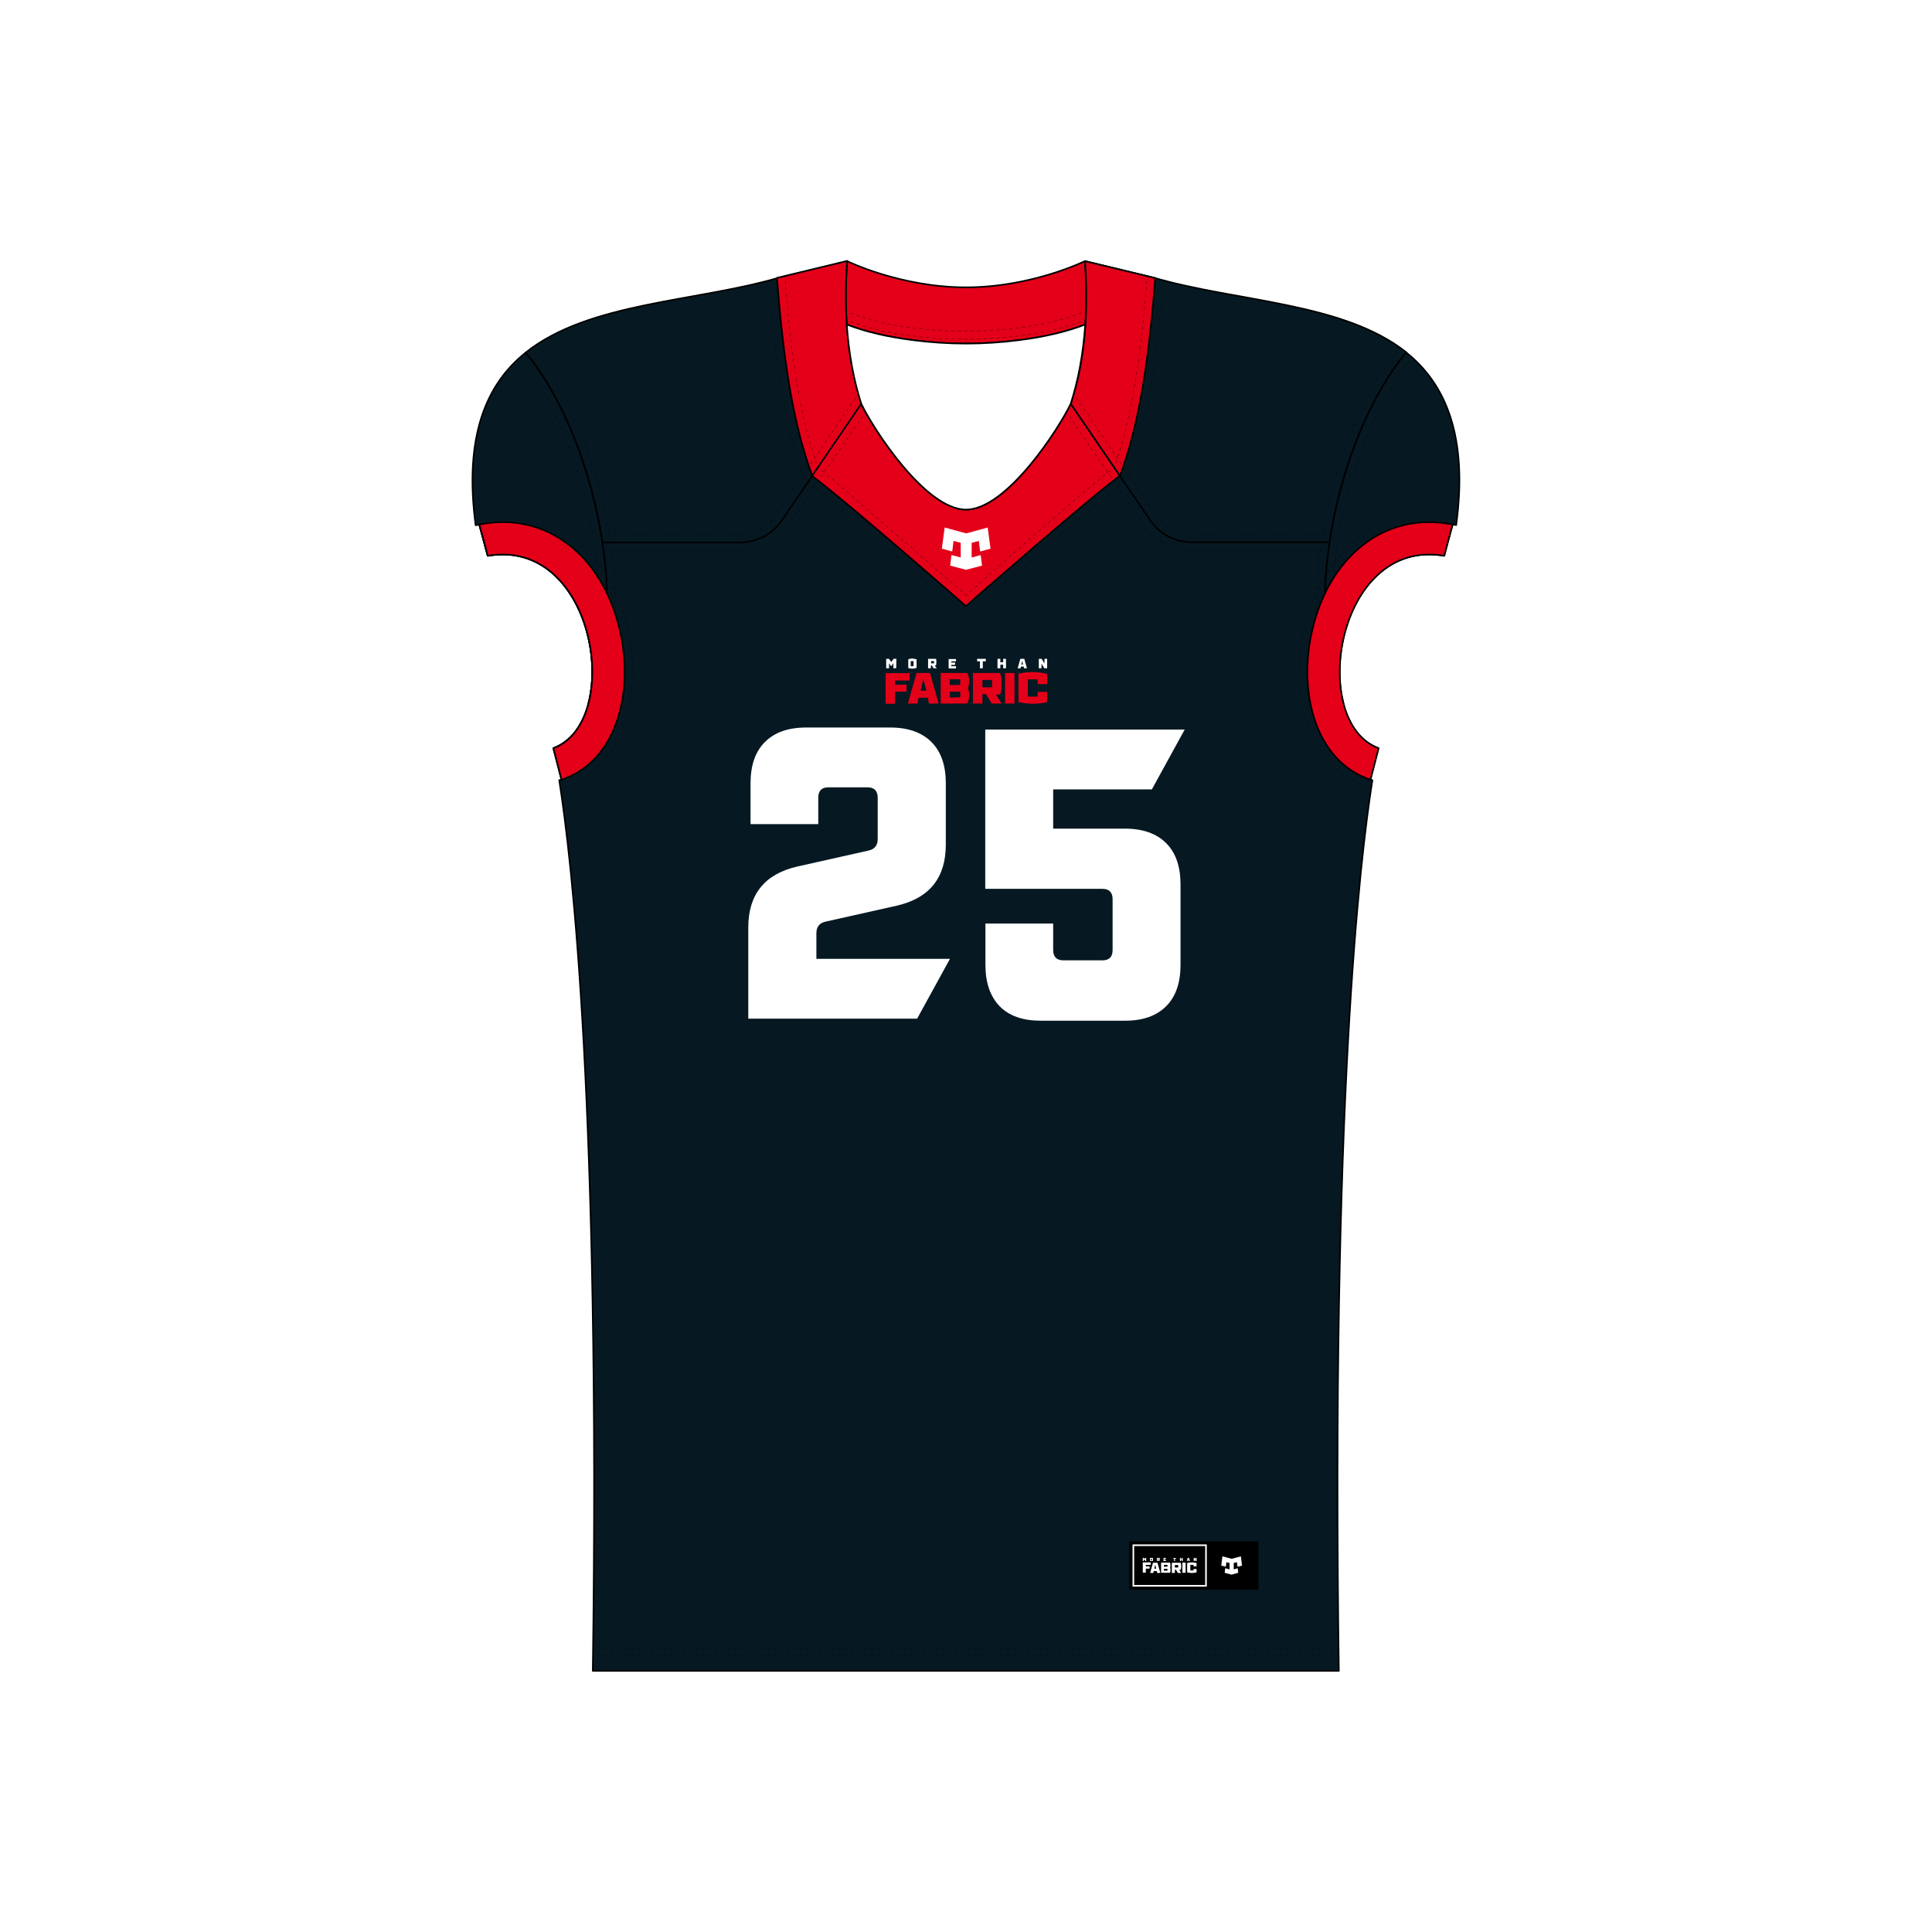 <?xml version="1.0" encoding="utf-8"?>
<!-- Generator: Adobe Illustrator 29.6.1, SVG Export Plug-In . SVG Version: 9.03 Build 0)  -->
<!DOCTYPE svg PUBLIC "-//W3C//DTD SVG 1.1//EN" "http://www.w3.org/Graphics/SVG/1.1/DTD/svg11.dtd">
<svg version="1.1" id="Layer_1" xmlns:x="http://ns.adobe.com/Extensibility/1.0/" xmlns:i="http://ns.adobe.com/AdobeIllustrator/10.0/" xmlns:graph="http://ns.adobe.com/Graphs/1.0/"
	 xmlns="http://www.w3.org/2000/svg" xmlns:xlink="http://www.w3.org/1999/xlink" x="0px" y="0px" viewBox="0 0 1024 1024"
	 style="enable-background:new 0 0 1024 1024;" xml:space="preserve">
<style type="text/css">
	.Drop_x0020_Shadow{fill:none;}
	.Round_x0020_Corners_x0020_2_x0020_pt{fill:#FFFFFF;stroke:#231F20;stroke-miterlimit:10;}
	.Live_x0020_Reflect_x0020_X{fill:none;}
	.Bevel_x0020_Soft{fill:url(#SVGID_1_);}
	.Dusk{fill:#FFFFFF;}
	.Foliage_GS{fill:#FFDD00;}
	.Pompadour_GS{fill-rule:evenodd;clip-rule:evenodd;fill:#44ADE2;}
	.st0{fill:#FFFFFF;}
	.st1{fill:#061922;stroke:#000000;stroke-width:0.857;stroke-linejoin:round;stroke-miterlimit:10;}
	.st2{fill:#E40019;stroke:#000000;stroke-width:0.857;stroke-linejoin:round;stroke-miterlimit:10;}
	.st3{fill:#FFFFFF;stroke:#000000;stroke-width:0.857;stroke-linejoin:round;stroke-miterlimit:10;}
	.st4{fill-rule:evenodd;clip-rule:evenodd;fill:#FFFFFF;}
	.st5{fill:none;stroke:#FFFFFF;stroke-width:0.857;stroke-miterlimit:10;}
	.st6{fill:#E40019;}
	.st7{fill:none;stroke:#000000;stroke-width:0.15;stroke-miterlimit:10;}
	.st8{fill:none;stroke:#000000;stroke-width:0.15;stroke-miterlimit:10;stroke-dasharray:1.718,1.718;}
	.st9{fill:none;stroke:#000000;stroke-width:0.15;stroke-miterlimit:10;stroke-dasharray:1.723,1.723;}
	.st10{fill:none;stroke:#000000;stroke-width:0.15;stroke-miterlimit:10;stroke-dasharray:1.692,1.692;}
	.st11{fill:none;stroke:#000000;stroke-width:0.15;stroke-miterlimit:10;stroke-dasharray:1.712,1.712;}
	.st12{fill:none;stroke:#000000;stroke-width:0.15;stroke-miterlimit:10;stroke-dasharray:1.716,1.716;}
	.st13{fill:none;stroke:#000000;stroke-width:0.15;stroke-miterlimit:10;stroke-dasharray:1.703,1.703;}
	.st14{fill:none;stroke:#000000;stroke-width:0.15;stroke-miterlimit:10;stroke-dasharray:1.72,1.72;}
	.st15{fill:none;stroke:#000000;stroke-width:0.15;stroke-miterlimit:10;stroke-dasharray:1.71,1.71;}
	.st16{fill:none;stroke:#000000;stroke-width:0.15;stroke-miterlimit:10;stroke-dasharray:1.726,1.726;}
	.st17{fill:none;stroke:#000000;stroke-width:0.15;stroke-miterlimit:10;stroke-dasharray:1.729,1.729;}
	.st18{fill:none;stroke:#000000;stroke-width:0.15;stroke-miterlimit:10;stroke-dasharray:1.729,1.729;}
	.st19{fill:none;stroke:#000000;stroke-width:0.15;stroke-miterlimit:10;stroke-dasharray:1.706,1.706;}
	.st20{fill:none;stroke:#000000;stroke-width:0.15;stroke-miterlimit:10;stroke-dasharray:1.698,1.698;}
</style>
<linearGradient id="SVGID_1_" gradientUnits="userSpaceOnUse" x1="0" y1="0" x2="0.707" y2="0.707">
	<stop  offset="0" style="stop-color:#DEDFE3"/>
	<stop  offset="0.178" style="stop-color:#DADBDF"/>
	<stop  offset="0.361" style="stop-color:#CECFD3"/>
	<stop  offset="0.546" style="stop-color:#B9BCBF"/>
	<stop  offset="0.732" style="stop-color:#9CA0A2"/>
	<stop  offset="0.918" style="stop-color:#787D7E"/>
	<stop  offset="1" style="stop-color:#656B6C"/>
</linearGradient>
<rect class="st0" width="1024" height="1024"/>
<g>
	<path id="FRONT" class="st1" d="M314.2,885.6c4.1-300-11.1-430-17.8-472.1l1.2-0.3l-4.3-16.7c37.5-13.9,22.7-111.9-34.8-102
		l-4.5-16.6l-1.9-0.6l160.2-130l36.6,2.3l63,13.9l63-13.9l36.6-2.3l160.2,130l-1.9,0.6l-4.5,16.6c-57.4-9.9-72.3,88.1-34.8,102
		l-4.3,16.7l1.2,0.3c-6.7,42.1-21.9,172.1-17.8,472.1H314.2z"/>
	<path id="SHOULDERS" class="st1" d="M456.5,214L456.5,214l-6.6,9.8l-35.5,52c-2.5,3.7-5.8,6.6-9.6,8.6c-3.8,2-8.1,3.1-12.5,3.1h-73
		c-1.1-7.2-2.5-14.6-4.3-22c-7.9-32.4-21.2-60.2-36.3-78.7c33.4-26.6,89.9-26.8,133.7-39.5h0l36.6-8.8c-0.8,12-0.9,23.2-0.2,33.6
		c0.7,10.8,2.2,20.8,4.3,29.9L456.5,214z M570.9,201.9c2.1-9.1,3.6-19.1,4.3-29.9c0.7-10.4,0.7-21.6-0.2-33.6l36.6,8.8h0
		c43.8,12.8,100.3,13,133.7,39.5c-15.1,18.5-28.5,46.2-36.3,78.7c-1.8,7.4-3.2,14.8-4.3,22h-73c-4.4,0-8.7-1.1-12.5-3.1
		c-3.8-2-7.1-4.9-9.6-8.6l-35.5-52l-6.6-9.8v0L570.9,201.9z"/>
	<path id="COLLAR_FRONT" class="st2" d="M512,270.1c21.5,0,49.1-42.7,55.5-56.1l26,38.2c-17,12.5-81.5,69-81.6,69
		c0,0-64.5-56.5-81.6-69l26-38.2C462.9,227.4,490.5,270.1,512,270.1L512,270.1z"/>
	<path id="COLLAR_BACK" class="st2" d="M575,138.4c0,0-28.3,13.9-63,13.9c-34.7,0-63-13.9-63-13.9c-0.8,12-0.9,23.2-0.2,33.6
		c9.8,3.8,21.5,6.6,35.3,8.3c9.3,1.2,18.6,1.8,27.9,1.8c9.3,0,18.7-0.6,27.9-1.8c13.7-1.7,25.4-4.5,35.3-8.3
		C575.9,161.6,575.9,150.4,575,138.4z"/>
	<path id="COLLAR_SIDES" class="st2" d="M456.5,214C456.5,214,456.5,214,456.5,214l-3.4-12.2c-2.1-9.1-3.6-19.1-4.3-29.9
		c-0.7-10.4-0.7-21.6,0.2-33.6l0,0l-37.2,9c3.3,42.3,8.3,76.9,18.7,104.8L456.5,214z M593.6,252.2c10.4-27.8,15.4-62.5,18.7-104.8
		l-37.2-9l0,0c0.8,12,0.9,23.2,0.2,33.6c-0.7,10.8-2.2,20.8-4.3,29.9l-3.4,12.2c0,0,0,0,0,0L593.6,252.2z"/>
	<path id="OUTER_SHOULDERS" class="st1" d="M311.9,372.8c8.6-33-10.5-85.6-53.4-78.2l-4.5-16.6l-1.9,0.4
		c-6.3-47.2,5.7-74.9,26.5-91.5c15.2,18.5,28.4,46,36.3,78.7C325.5,308.7,323.5,349.1,311.9,372.8z M709,265.5
		c7.9-32.7,21.1-60.2,36.3-78.7c20.8,16.6,32.9,44.3,26.5,91.5l-1.9-0.4l-4.5,16.6c-42.8-7.4-62,45.2-53.4,78.2
		C700.5,349.1,698.5,308.7,709,265.5z"/>
	<path id="CUFFS" class="st2" d="M327.7,330.8c4.2,15.7,4.5,32.1,0.8,46.3c-4.6,17.7-15,30.3-29.3,35.6l-1.6,0.6l-4.3-16.7
		c37.5-13.9,22.7-111.9-34.8-102c0,0-3.9-15-4.5-16.6l1.6-0.3c9.3-1.6,18.4-1.2,26.9,1.3c7.9,2.3,15.2,6.4,21.7,12
		C315.2,300.6,323.3,314.3,327.7,330.8z M719.8,291c6.5-5.7,13.8-9.7,21.7-12c8.5-2.5,17.5-2.9,26.9-1.3l1.6,0.3
		c-0.6,1.6-4.5,16.6-4.5,16.6c-57.4-9.9-72.3,88.1-34.8,102l-4.3,16.7l-1.6-0.6c-14.3-5.3-24.7-17.9-29.3-35.6
		c-3.7-14.2-3.4-30.6,0.8-46.3C700.7,314.3,708.8,300.6,719.8,291z"/>
	<path id="INSIDE_00000064336879022620844950000010836543608226378112_" class="st3" d="M512,270.1c-21.5,0-49.1-42.7-55.5-56.1
		c-3.9-12.1-6.6-26.2-7.7-42c9.8,3.8,21.5,6.6,35.3,8.3c9.3,1.2,18.6,1.8,27.9,1.8c9.3,0,18.7-0.6,27.9-1.8
		c13.7-1.7,25.4-4.5,35.3-8.3c-1.1,15.9-3.8,29.9-7.7,42C561.1,227.4,533.5,270.1,512,270.1L512,270.1z"/>
	<g id="Logos">
		<path class="st4" d="M509.2,295.5v-7.8l-3.8-1l-0.7,5.6c-1.8-0.5-3.6-1-5.5-1.5l1.5-11.2l11.4,3.1l11.4-3.1l1.5,11.2
			c-1.8,0.5-3.6,1-5.5,1.5l-0.7-5.6l-3.8,1v7.8c1.6-0.4,3.2-0.9,4.8-1.3c0.2,1.9,0.5,3.7,0.7,5.6L512,302l-8.4-2.2
			c0.2-1.9,0.5-3.7,0.7-5.6C506,294.6,507.6,295,509.2,295.5L509.2,295.5z"/>
		<g>
			<path class="st0" d="M396.6,539.8v-48.1c0-17.6,8.6-28.4,25.9-32.4l37.9-8.5c3.2-0.7,4.8-2.8,4.8-6.1v-21.9
				c0-3.6-1.8-5.5-5.4-5.5h-20.7c-3.6,0-5.4,1.8-5.4,5.5v14h-35.9v-21.6c0-9.5,2.5-16.8,7.6-21.9c5.1-5.1,12.3-7.7,21.8-7.7h44.7
				c9.4,0,16.7,2.6,21.8,7.7c5.1,5.1,7.6,12.4,7.6,21.9v32.4c0,17.6-8.6,28.4-25.9,32.4l-37.9,8.5c-3.2,0.7-4.8,2.8-4.8,6.1v13.6
				h70.8l-17.4,31.7H396.6z"/>
			<path class="st0" d="M522.3,511.4v-21.9h35.9v14c0,3.6,1.8,5.5,5.4,5.5h20.7c3.6,0,5.4-1.8,5.4-5.5v-26.9c0-3.6-1.8-5.5-5.4-5.5
				h-62.1v-84.4h105.7l-17.4,31.7h-52.3v20.8h38.1c9.4,0,16.7,2.6,21.8,7.7c5.1,5.1,7.6,12.4,7.6,21.9v42.6c0,9.5-2.5,16.8-7.6,21.9
				c-5.1,5.1-12.3,7.7-21.8,7.7h-44.7c-9.4,0-16.7-2.5-21.8-7.7C524.8,528.1,522.3,520.8,522.3,511.4z"/>
		</g>
		<g>
			<polygon points="598.5,842.6 598.5,842.6 598.5,816.9 667,816.9 667,842.6 			"/>
			<path class="st0" d="M607.5,827.4H607v-0.9l-0.3,0.5h-0.2l-0.3-0.5v0.9h-0.5v-1.7h0.5l0.4,0.6l0.4-0.6h0.5V827.4z M611.1,825.8
				v1.5c-0.2,0.1-0.5,0.1-0.8,0.1c-0.3,0-0.5,0-0.8-0.1v-1.5c0.2-0.1,0.5-0.1,0.8-0.1C610.6,825.7,610.9,825.8,611.1,825.8
				 M610,827.1h0.5v-0.9H610V827.1z M614.7,827.4h-0.5l-0.3-0.5h-0.2v0.5h-0.5v-1.7h1.4c0.1,0.2,0.1,0.4,0.1,0.6
				c0,0.2,0,0.4-0.1,0.6h-0.2L614.7,827.4z M614.1,826.5c0-0.1,0-0.1,0-0.2c0-0.1,0-0.1,0-0.2h-0.5v0.4H614.1z M617.2,826.2v0.2h0.7
				v0.4h-0.7v0.2h0.8v0.4h-1.3v-1.7h1.3v0.4H617.2z M622.8,826.2v1.2h-0.5v-1.2h-0.5v-0.4h1.5v0.4H622.8z M626.4,827.4v-0.6h-0.5
				v0.6h-0.5v-1.7h0.5v0.6h0.5v-0.6h0.5v1.7H626.4z M629.5,827.1l-0.1,0.3H629l0.5-1.7h0.7l0.5,1.7h-0.5l-0.1-0.3H629.5z
				 M629.8,826.1l-0.2,0.6h0.3L629.8,826.1z M634.2,827.4h-0.5l-0.5-0.8v0.8h-0.5v-1.7h0.5l0.5,0.8v-0.8h0.5V827.4z M607.3,829.5
				v0.7h2v1.2h-2v2.1h-1.6v-5.4h4.2v1.3H607.3z M611.5,832.7l-0.2,1h-1.7l1.5-5.4h2.4l1.5,5.4h-1.7l-0.2-1H611.5z M612.3,829.3
				l-0.5,2.1h1L612.3,829.3z M620.2,830.9c0.2,0.4,0.2,0.8,0.2,1.2c0,0.6-0.1,1.2-0.3,1.5h-4.7v-5.4h4.7c0.2,0.4,0.3,0.9,0.3,1.5
				C620.4,830.2,620.3,830.6,620.2,830.9 M618.7,830.4c0.1-0.1,0.1-0.3,0.1-0.5c0-0.2,0-0.4-0.1-0.5h-1.8v1H618.7z M618.7,832.5
				c0.1-0.1,0.1-0.3,0.1-0.5c0-0.2,0-0.4-0.1-0.5h-1.8v1H618.7z M626.1,833.7h-1.8l-1-1.7h-0.6v1.7h-1.6v-5.4h4.7
				c0.2,0.5,0.3,1.3,0.3,1.9c0,0.6-0.1,1.3-0.3,1.8h-0.8L626.1,833.7z M624.4,830.8c0.1-0.2,0.1-0.4,0.1-0.7c0-0.2,0-0.5-0.1-0.6
				h-1.7v1.3H624.4z M626.7,828.2h1.7v5.4h-1.7V828.2z M634.2,828.4v1.8h-1.6v-0.8h-1.7v3h1.7v-0.8h1.6v1.8
				c-0.7,0.2-1.7,0.3-2.5,0.3c-0.9,0-1.8-0.1-2.5-0.3v-5c0.7-0.2,1.7-0.3,2.5-0.3C632.5,828.1,633.5,828.2,634.2,828.4"/>
			<rect x="600.7" y="819" class="st5" width="38.5" height="21.5"/>
			<g>
				<g>
					<path class="st4" d="M651.7,831.8v-3.4L650,828l-0.3,2.4c-0.8-0.2-1.6-0.4-2.4-0.6l0.6-4.9l4.9,1.3l4.9-1.3l0.6,4.9
						c-0.8,0.2-1.6,0.4-2.4,0.6l-0.3-2.4l-1.7,0.4v3.4c0.7-0.2,1.4-0.4,2.1-0.6c0.1,0.8,0.2,1.6,0.3,2.4l-3.6,1l-3.6-1
						c0.1-0.8,0.2-1.6,0.3-2.4C650.3,831.4,651,831.6,651.7,831.8z"/>
				</g>
			</g>
		</g>
		<g>
			<path class="st0" d="M475,354.2h-1.5v-2.7l-0.9,1.4h-0.5l-0.9-1.4v2.7h-1.5v-5h1.5l1.2,1.7l1.2-1.7h1.5L475,354.2L475,354.2z
				 M485.8,349.4v4.6c-0.7,0.2-1.5,0.4-2.2,0.4c-0.8,0-1.7-0.1-2.2-0.4v-4.6c0.7-0.2,1.5-0.4,2.2-0.4
				C484.2,349.2,485.2,349.3,485.8,349.4z M482.7,353.1h1.5v-2.7h-1.5V353.1z M496.5,354.2h-1.7l-0.9-1.5h-0.5v1.5h-1.5v-5h4.2
				c0.2,0.5,0.2,1.2,0.2,1.8c0,0.6-0.1,1.2-0.2,1.7h-0.7L496.5,354.2L496.5,354.2z M495,351.6c0-0.1,0.1-0.4,0.1-0.6
				c0-0.2,0-0.5-0.1-0.6h-1.5v1.2H495L495,351.6z M504.2,350.5v0.7h2v1.2h-2v0.7h2.5v1.2h-3.9v-5h3.9v1.2H504.2L504.2,350.5z
				 M520.9,350.5v3.7h-1.5v-3.7h-1.5v-1.3h4.6v1.3H520.9L520.9,350.5z M531.7,354.2v-1.9h-1.5v1.9h-1.5v-5h1.5v1.8h1.5v-1.8h1.5v5
				H531.7z M541.1,353.3l-0.2,0.9h-1.5l1.4-5h2.1l1.4,5h-1.5l-0.2-0.9H541.1L541.1,353.3L541.1,353.3z M541.8,350.3l-0.5,1.9h0.9
				L541.8,350.3z M555,354.2h-1.5l-1.5-2.5v2.5h-1.4v-5h1.5l1.5,2.5v-2.5h1.4V354.2z"/>
			<path class="st6" d="M474.4,360.6v2.3h6.1v3.7h-6.1v6.4h-5v-16.2h12.7v3.9H474.4L474.4,360.6z M486.9,369.8l-0.7,3.1h-5l4.6-16.2
				h7.1l4.6,16.2h-5.1l-0.7-3.1H486.9L486.9,369.8L486.9,369.8z M489.4,359.8l-1.5,6.3h3.1L489.4,359.8L489.4,359.8z M513,364.7
				c0.5,1.2,0.7,2.4,0.7,3.6c0,1.9-0.4,3.6-1.1,4.6h-14v-16.2h14c0.7,1.1,1.1,2.7,1.1,4.6C513.7,362.3,513.5,363.6,513,364.7
				L513,364.7z M508.8,363c0.2-0.5,0.2-1.1,0.2-1.5c0-0.5,0-1.2-0.2-1.5h-5.4v3.1L508.8,363L508.8,363L508.8,363z M508.8,369.6
				c0.2-0.5,0.2-1.1,0.2-1.5c0-0.5,0-1.2-0.2-1.5h-5.4v3.1L508.8,369.6L508.8,369.6L508.8,369.6z M530.8,372.9h-5.2l-3-5h-1.9v5h-5
				v-16.2H530c0.7,1.5,0.9,3.8,0.9,5.8c0,1.9-0.2,4-0.8,5.6h-2.2L530.8,372.9L530.8,372.9L530.8,372.9z M525.7,364.2
				c0.1-0.5,0.2-1.3,0.2-1.9c0-0.6-0.1-1.4-0.2-1.9h-5v3.9h5V364.2z M532.7,372.9v-16.2h5v16.2H532.7z M555,357.2v5.4h-5v-2.5h-5.2
				v9.1h5.2v-2.5h5v5.4c-2.1,0.6-5,0.9-7.6,0.9s-5.3-0.4-7.6-0.9v-15c2.1-0.6,5-0.9,7.6-0.9S552.9,356.6,555,357.2L555,357.2
				L555,357.2z"/>
		</g>
	</g>
	<g id="STITCHIGN">
		<g>
			<g>
				<line class="st7" x1="314.4" y1="877" x2="315.2" y2="877"/>
				<line class="st8" x1="317" y1="877" x2="707.9" y2="877"/>
				<line class="st7" x1="708.8" y1="877" x2="709.6" y2="877"/>
			</g>
		</g>
		<g>
			<g>
				<line class="st7" x1="314.4" y1="873.6" x2="315.2" y2="873.6"/>
				<line class="st8" x1="317" y1="873.6" x2="707.9" y2="873.6"/>
				<line class="st7" x1="708.8" y1="873.6" x2="709.6" y2="873.6"/>
			</g>
		</g>
		<g>
			<g>
				<line class="st7" x1="251.6" y1="274" x2="252.4" y2="273.8"/>
				<path class="st9" d="M254.1,273.5l0.8-0.1c10-1.7,19.7-1.3,28.8,1.4c8.5,2.5,16.4,6.8,23.3,12.9c11.6,10.2,20.2,24.7,24.8,41.9
					c4.4,16.4,4.7,33.6,0.8,48.5c-4.9,19.1-16.3,32.7-32,38.5l-2,0.7"/>
				<line class="st7" x1="297.9" y1="417.7" x2="297.1" y2="418"/>
			</g>
		</g>
		<g>
			<g>
				<line class="st7" x1="772.4" y1="274" x2="771.6" y2="273.8"/>
				<path class="st9" d="M769.9,273.5l-0.8-0.1c-10-1.7-19.7-1.3-28.8,1.4c-8.5,2.5-16.4,6.8-23.3,12.9
					c-11.6,10.2-20.2,24.7-24.8,41.9c-4.4,16.4-4.7,33.6-0.8,48.5c4.9,19.1,16.3,32.7,32,38.5l2,0.7"/>
				<line class="st7" x1="726.1" y1="417.7" x2="726.9" y2="418"/>
			</g>
		</g>
		<g>
			<g>
				<path class="st7" d="M317,305.8c0-0.3,0-0.6-0.1-0.9"/>
				<path class="st10" d="M316.8,303.3c-1-11.9-3-24.3-6-36.8c-7.4-30.3-19.5-57.1-34.4-75.6"/>
				<path class="st7" d="M275.9,190.2c-0.2-0.2-0.4-0.4-0.5-0.7"/>
			</g>
		</g>
		<g>
			<g>
				<path class="st7" d="M281.9,184.1c0.2,0.2,0.4,0.4,0.5,0.7"/>
				<path class="st11" d="M283.5,186.1c15.4,19.5,28,47.2,35.6,78.4c4.9,20.1,7.3,40.5,7,59.1"/>
				<path class="st7" d="M326.1,324.4c0,0.3,0,0.6,0,0.9"/>
			</g>
		</g>
		<g>
			<g>
				<path class="st7" d="M707,305.8c0-0.3,0-0.6,0.1-0.9"/>
				<path class="st10" d="M707.2,303.3c1-11.9,3-24.3,6-36.8c7.4-30.3,19.5-57.1,34.4-75.6"/>
				<path class="st7" d="M748.1,190.2c0.2-0.2,0.4-0.4,0.5-0.7"/>
			</g>
		</g>
		<g>
			<g>
				<path class="st7" d="M742.1,184.1c-0.2,0.2-0.4,0.4-0.5,0.7"/>
				<path class="st11" d="M740.5,186.1c-15.4,19.5-28,47.2-35.6,78.4c-4.9,20.1-7.3,40.5-7,59.1"/>
				<path class="st7" d="M697.9,324.4c0,0.3,0,0.6,0,0.9"/>
			</g>
		</g>
		<g>
			<g>
				<line class="st7" x1="458.7" y1="218.3" x2="458.2" y2="219"/>
				<path class="st12" d="M457.3,220.4l-39.4,57.8c-2.8,4.2-6.7,7.6-11.1,10c-4.4,2.4-9.5,3.6-14.5,3.6h-70.7"/>
				<line class="st7" x1="320.8" y1="291.8" x2="319.9" y2="291.8"/>
			</g>
		</g>
		<g>
			<g>
				<line class="st7" x1="318.6" y1="283.2" x2="319.5" y2="283.2"/>
				<path class="st13" d="M321.2,283.2h71.1c3.6,0,7.3-0.9,10.5-2.6c3.2-1.7,6-4.2,8.1-7.2l43.1-63.2"/>
				<line class="st7" x1="454.4" y1="209.4" x2="454.9" y2="208.7"/>
			</g>
		</g>
		<g>
			<g>
				<line class="st7" x1="565.3" y1="218.3" x2="565.8" y2="219"/>
				<path class="st12" d="M566.7,220.4l39.4,57.8c2.8,4.2,6.7,7.6,11.1,10c4.4,2.4,9.5,3.6,14.5,3.6h70.7"/>
				<line class="st7" x1="703.2" y1="291.8" x2="704.1" y2="291.8"/>
			</g>
		</g>
		<g>
			<g>
				<line class="st7" x1="705.4" y1="283.2" x2="704.5" y2="283.2"/>
				<path class="st13" d="M702.8,283.2h-71.1c-3.6,0-7.3-0.9-10.5-2.6c-3.2-1.7-6-4.2-8.1-7.2l-43.1-63.2"/>
				<line class="st7" x1="569.6" y1="209.4" x2="569.1" y2="208.7"/>
			</g>
		</g>
		<g>
			<g>
				<path class="st7" d="M433.4,247.8c-0.1-0.3-0.2-0.5-0.3-0.8"/>
				<path class="st14" d="M432.6,245.4c-8-23.4-13-53.1-16.5-97.3"/>
				<path class="st7" d="M416,147.2c0,0,0-0.1,0-0.1l-0.1-0.7"/>
			</g>
		</g>
		<g>
			<g>
				<path class="st7" d="M407.5,148.7c0,0.3,0,0.6,0.1,0.9"/>
				<path class="st15" d="M407.7,151.3c3.8,47,9.5,77.8,18.7,102.4l0.4,0.6"/>
				<line class="st7" x1="427.4" y1="255" x2="427.9" y2="255.7"/>
			</g>
		</g>
		<g>
			<g>
				<path class="st7" d="M590.6,247.8c0.1-0.3,0.2-0.5,0.3-0.8"/>
				<path class="st14" d="M591.4,245.4c8-23.4,13-53.1,16.5-97.3"/>
				<path class="st7" d="M608,147.2c0,0,0-0.1,0-0.1l0.1-0.7"/>
			</g>
		</g>
		<g>
			<g>
				<path class="st7" d="M616.5,148.7c0,0.3,0,0.6-0.1,0.9"/>
				<path class="st15" d="M616.3,151.3c-3.8,47-9.5,77.8-18.7,102.4l-0.4,0.6"/>
				<line class="st7" x1="596.6" y1="255" x2="596.1" y2="255.7"/>
			</g>
		</g>
		<g>
			<g>
				<path class="st7" d="M596.1,255.7c-0.2,0.2-0.4,0.3-0.7,0.5"/>
				<path class="st16" d="M594,257.2c-18,13.8-71.4,60.8-80.7,68.9"/>
				<path class="st7" d="M512.6,326.7c-0.3,0.3-0.5,0.5-0.6,0.6"/>
			</g>
		</g>
		<g>
			<g>
				<path class="st7" d="M427.9,255.7c0.2,0.2,0.4,0.3,0.7,0.5"/>
				<path class="st16" d="M430,257.2c18,13.8,71.4,60.8,80.7,68.9"/>
				<path class="st7" d="M511.4,326.7c0.3,0.3,0.5,0.5,0.6,0.6"/>
			</g>
		</g>
		<g>
			<g>
				<path class="st7" d="M433.4,247.8c0.2,0.2,0.4,0.3,0.7,0.5"/>
				<path class="st17" d="M435.5,249.4c7.9,6.2,22.7,19.6,44.9,38.7c9.5,8.1,18.3,15.8,24.1,20.8c2.7,2.4,4.7,4.1,6.3,5.4"/>
				<path class="st7" d="M511.4,314.9c0.2,0.2,0.4,0.4,0.6,0.6c0.2-0.2,0.4-0.4,0.6-0.6"/>
				<path class="st18" d="M513.9,313.8c15-13.2,59.5-52.9,75.3-64.9"/>
				<path class="st7" d="M589.9,248.3c0.2-0.2,0.5-0.3,0.7-0.5"/>
			</g>
		</g>
		<g>
			<g>
				<line class="st7" x1="448.4" y1="164.9" x2="449.2" y2="165.2"/>
				<path class="st19" d="M450.8,165.9l0.3,0.1c9.4,3.7,20.4,6.3,33.7,7.9c9,1.1,18.1,1.7,27.1,1.7c9,0,18.2-0.6,27.1-1.7
					c13.3-1.7,24.4-4.3,33.7-7.9l1.1-0.4"/>
				<line class="st7" x1="574.8" y1="165.2" x2="575.6" y2="164.9"/>
			</g>
		</g>
		<g>
			<g>
				<path class="st7" d="M448.6,169.6c0,0,0.5,0.2,0.8,0.3"/>
				<path class="st20" d="M451,170.5c9.4,3.5,20.3,6,33.3,7.6c9.1,1.2,18.4,1.7,27.7,1.7c9.2,0,18.5-0.6,27.7-1.7
					c13.4-1.7,24.5-4.3,34.1-7.9"/>
				<line class="st7" x1="574.5" y1="169.9" x2="575.3" y2="169.6"/>
			</g>
		</g>
	</g>
</g>
</svg>
